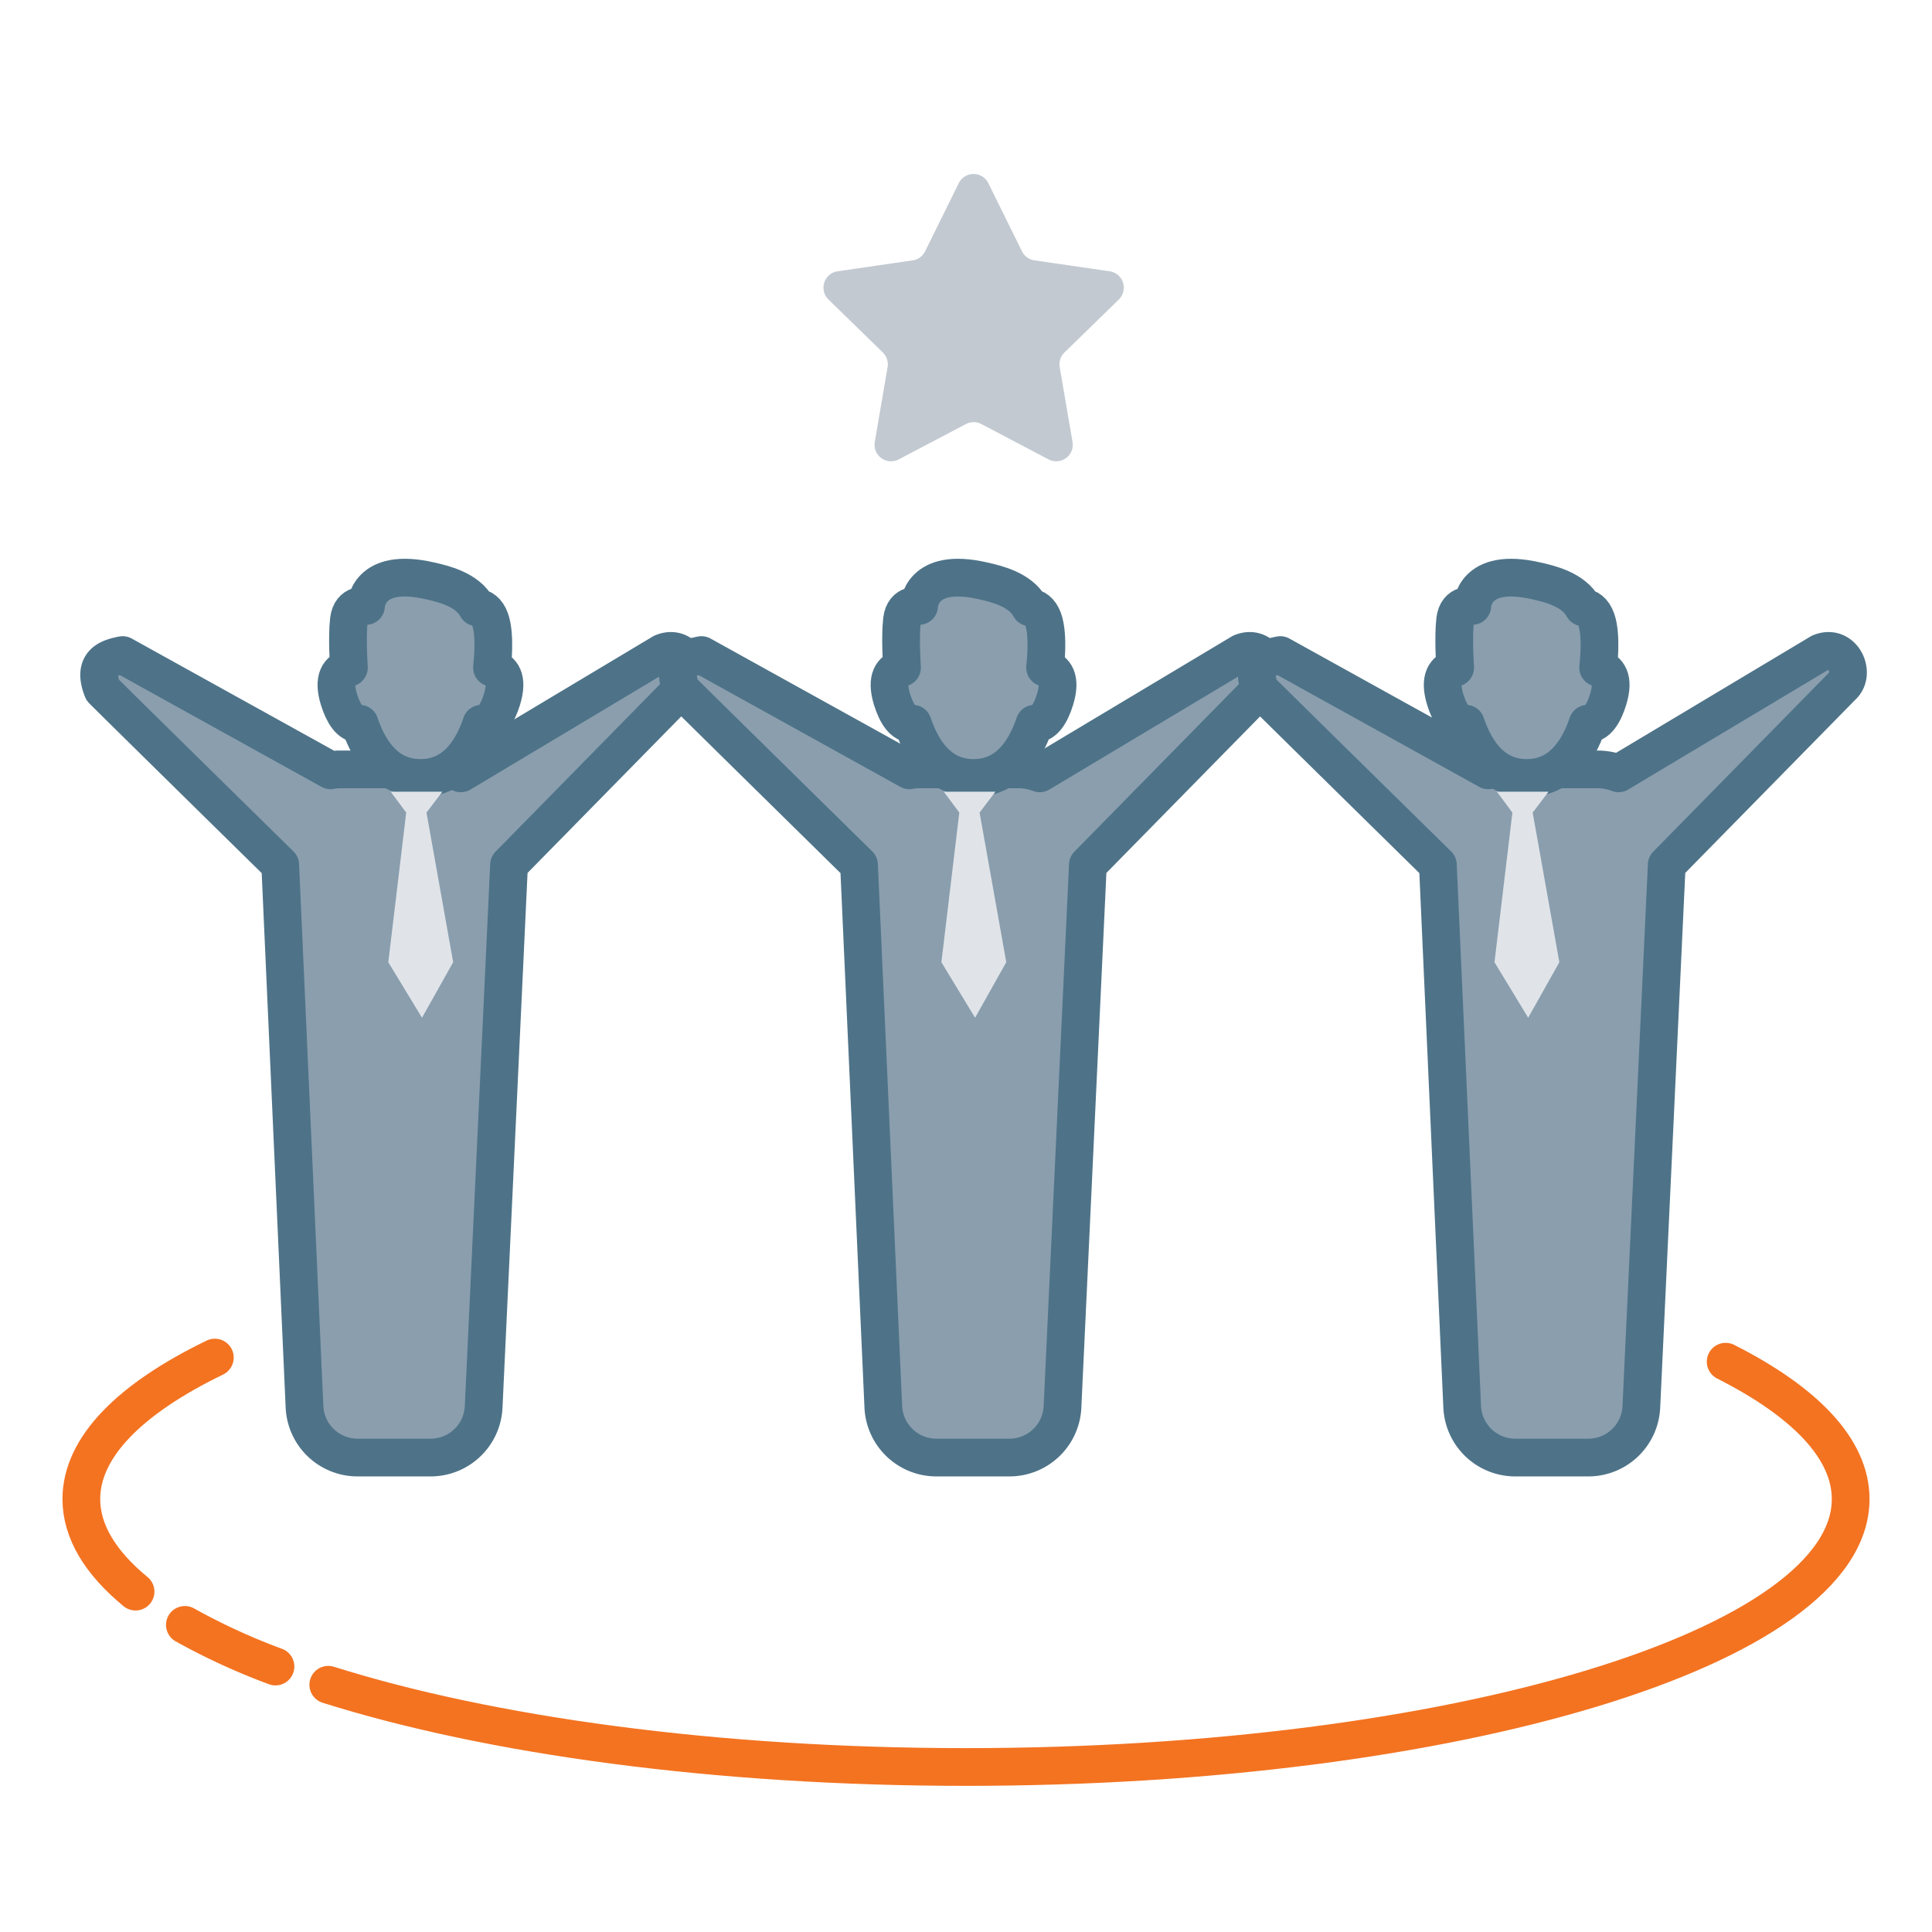 <?xml version="1.0" encoding="UTF-8"?>
<svg xmlns="http://www.w3.org/2000/svg" id="Layer_1" data-name="Layer 1" viewBox="0 0 1024 1024">
  <defs>
    <style>.cls-1{fill:#8a9eae;stroke:#4e7388;}.cls-1,.cls-4{stroke-linecap:round;stroke-linejoin:round;stroke-width:20px;}.cls-2{fill:#e0e4e8;}.cls-3{fill:#c2c9d1;}.cls-4{fill:none;stroke:#f37321;}</style>
  </defs>
  <title>Achieve</title>
  <path class="cls-1" d="M256.34,745.8,269.8,458.39l92.89-94.6c7.72-6.78.41-22.85-11.59-17.84L244.26,409.88A31.4,31.4,0,0,0,233,407.79H180.19a25.68,25.68,0,0,0-5,.49L65,347.2c-7.07,1.39-16.43,3.92-10.64,18.47,0,.23,94.16,92.72,94.16,92.72l12.88,287.35a28.14,28.14,0,0,0,28.1,26.79h38.76A28.13,28.13,0,0,0,256.34,745.8Z"></path>
  <path class="cls-1" d="M190.62,383.58c5.76,17.05,15.84,28.75,32.25,28.75s26.54-11.73,32.29-28.75c5,.39,8.54-5.27,10.86-12.79,3.51-11.41-.24-15.49-5.25-16.92v-.27h0s2.11-16.59-1-25.27c-1.7-4.68-4.49-6.15-7-6.44-5.13-9.53-18-12.46-24.76-14-33.62-7.78-34,13.27-34,13.27s-8-1.83-9.09,7.46,0,25,0,25h0v.27c-5,1.43-8.74,5.51-5.24,16.92C182.07,378.31,185.55,384,190.62,383.58Z"></path>
  <polygon class="cls-2" points="207.07 419.61 234.46 419.61 226.05 430.68 240.19 510 223.67 539.42 205.81 510 215.3 430.68 207.07 419.61"></polygon>
  <path class="cls-1" d="M563.14,745.8,576.6,458.39l92.89-94.6c7.72-6.78.42-22.85-11.58-17.84L551.07,409.88a31.44,31.44,0,0,0-11.26-2.09H487a25.76,25.76,0,0,0-5,.49L371.78,347.2c-7.07,1.39-16.43,3.92-10.64,18.47.05.23,94.16,92.72,94.16,92.72l12.88,287.35a28.14,28.14,0,0,0,28.11,26.79H535A28.13,28.13,0,0,0,563.14,745.8Z"></path>
  <path class="cls-1" d="M483.77,383.58c5.76,17.05,15.84,28.75,32.25,28.75s26.54-11.73,32.29-28.75c5,.39,8.54-5.27,10.86-12.79,3.51-11.41-.24-15.49-5.25-16.92v-.27h0s2.11-16.59-1-25.27c-1.7-4.68-4.49-6.15-7-6.44-5.13-9.53-18-12.46-24.77-14-33.61-7.78-34,13.27-34,13.27s-8-1.83-9.08,7.46,0,25,0,25h0v.27c-5,1.43-8.74,5.51-5.24,16.92C475.21,378.31,478.7,384,483.77,383.58Z"></path>
  <polygon class="cls-2" points="500.22 419.61 527.61 419.61 519.2 430.68 533.34 510 516.82 539.42 498.96 510 508.45 430.68 500.22 419.61"></polygon>
  <path class="cls-1" d="M869.94,745.8l13.47-287.41,92.88-94.6c7.72-6.78.42-22.85-11.58-17.84L857.87,409.88a31.4,31.4,0,0,0-11.26-2.09H793.79a25.76,25.76,0,0,0-5,.49L678.59,347.2c-7.08,1.39-16.44,3.92-10.65,18.47,0,.23,94.16,92.72,94.16,92.72L775,745.74a28.14,28.14,0,0,0,28.11,26.79h38.75A28.13,28.13,0,0,0,869.94,745.8Z"></path>
  <path class="cls-1" d="M776.92,383.58c5.76,17.05,15.84,28.75,32.25,28.75s26.54-11.73,32.29-28.75c5,.39,8.54-5.27,10.86-12.79,3.51-11.41-.24-15.49-5.26-16.92v-.27h0s2.12-16.59-1-25.27c-1.7-4.68-4.49-6.15-6.95-6.44-5.13-9.53-18-12.46-24.77-14-33.62-7.78-34,13.27-34,13.27s-8-1.83-9.08,7.46,0,25,0,25h0v.27c-5,1.43-8.74,5.51-5.25,16.92C768.36,378.31,771.85,384,776.92,383.58Z"></path>
  <polygon class="cls-2" points="793.37 419.61 820.76 419.61 812.35 430.68 826.49 510 809.97 539.42 792.11 510 801.6 430.68 793.37 419.61"></polygon>
  <path class="cls-3" d="M523.85,97.11l17.82,36.1a8.75,8.75,0,0,0,6.59,4.79l39.84,5.79A8.76,8.76,0,0,1,593,158.73l-28.82,28.1a8.73,8.73,0,0,0-2.52,7.75l6.8,39.67a8.76,8.76,0,0,1-12.7,9.24l-35.63-18.74a8.78,8.78,0,0,0-8.16,0l-35.63,18.74a8.76,8.76,0,0,1-12.7-9.24l6.8-39.67a8.73,8.73,0,0,0-2.52-7.75l-28.82-28.1a8.76,8.76,0,0,1,4.85-14.94L483.74,138a8.75,8.75,0,0,0,6.59-4.79l17.82-36.1A8.75,8.75,0,0,1,523.85,97.11Z"></path>
  <path class="cls-4" d="M71.84,843.59c-18.58-15.29-28.73-31.81-28.73-49.05,0-27.55,25.91-53.27,70.76-75"></path>
  <path class="cls-4" d="M146,883.29a342.68,342.68,0,0,1-48-22.06"></path>
  <path class="cls-4" d="M914.64,721.73c42.07,21.29,66.25,46.2,66.25,72.81,0,78.43-209.93,142-468.89,142-132.8,0-252.7-16.72-338-43.58"></path>
</svg>
